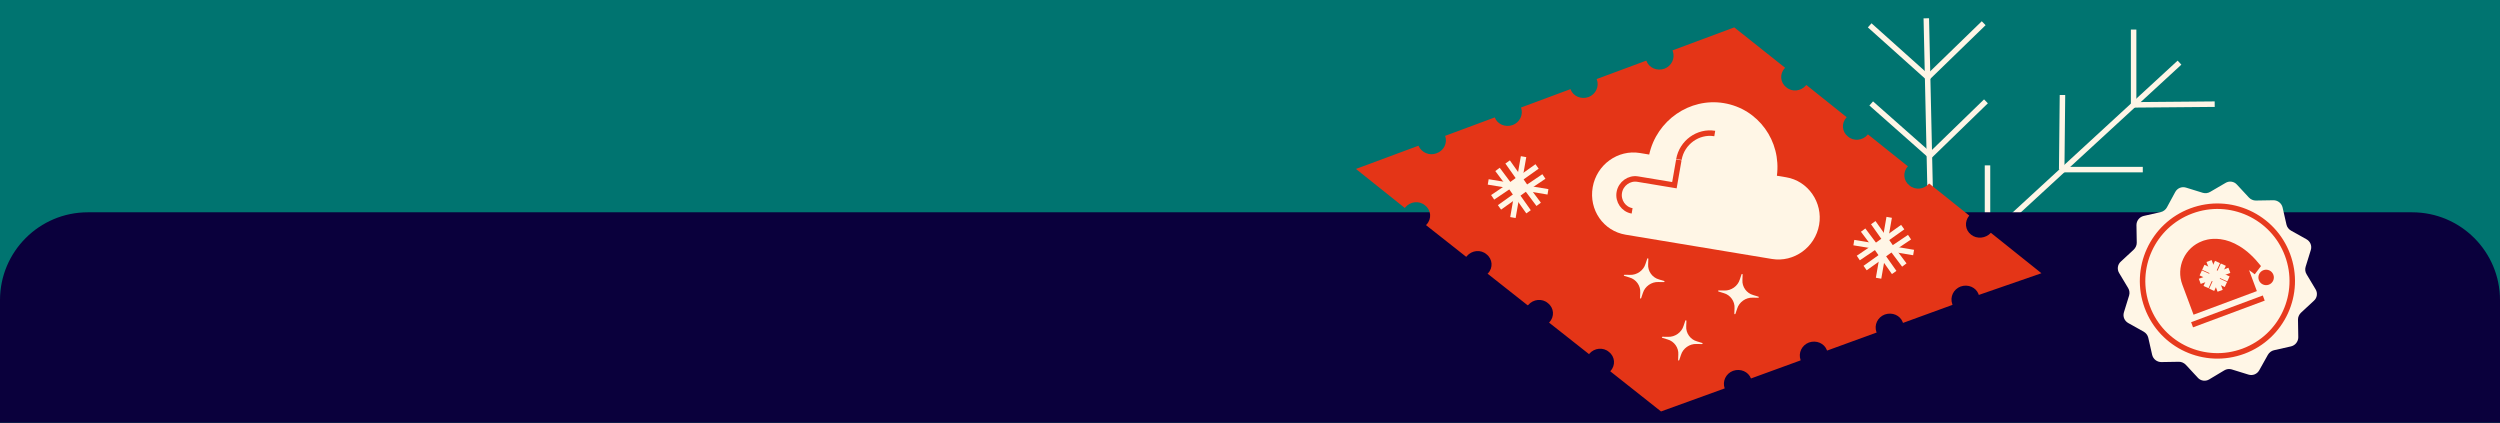 <?xml version="1.0" encoding="UTF-8"?> <svg xmlns="http://www.w3.org/2000/svg" width="1366" height="231" viewBox="0 0 1366 231" fill="none"><rect x="0" y="0" width="1366" height="231" fill="#333333" stroke="none"/> <g clip-path="url(#clip0_97_21)"> <path d="M1366 -1H0V232H1366V-1Z" fill="#007470"></path> <path d="M1085.97 131.119H1130.28" stroke="#FFF5E6" stroke-width="3"></path> <path d="M1085.97 90.361V131.119" stroke="#FFF5E6" stroke-width="3"></path> <path d="M1032.47 180.338L1076.77 179.953" stroke="#FFF5E6" stroke-width="3"></path> <path d="M1032.47 139.193L1032.05 180.336" stroke="#FFF5E6" stroke-width="3"></path> <path d="M1053.37 42.299L1083.88 12.691" stroke="#FFF5E6" stroke-width="3"></path> <path d="M1021.6 13.846L1053.37 42.299" stroke="#FFF5E6" stroke-width="3"></path> <path d="M1054.62 84.98L1085.13 55.373" stroke="#FFF5E6" stroke-width="3"></path> <path d="M1022.43 56.525L1054.62 84.979" stroke="#FFF5E6" stroke-width="3"></path> <path d="M1052.53 10L1055.87 159.574" stroke="#FFF5E6" stroke-width="3"></path> <path d="M1183.36 157.65L1215.55 185.72" stroke="#FFF5E6" stroke-width="3"></path> <path d="M1214.29 128.43L1183.36 157.653" stroke="#FFF5E6" stroke-width="3"></path> <path d="M1136.96 158.807L1169.15 186.876" stroke="#FFF5E6" stroke-width="3"></path> <path d="M1167.9 129.197L1136.96 158.805" stroke="#FFF5E6" stroke-width="3"></path> <path d="M1218.89 156.883L1055.87 159.574" stroke="#FFF5E6" stroke-width="3"></path> <path d="M1165.81 57.295L1210.11 56.91" stroke="#FFF5E6" stroke-width="3"></path> <path d="M1165.81 16.152V57.295" stroke="#FFF5E6" stroke-width="3"></path> <path d="M1126.51 92.67H1170.82" stroke="#FFF5E6" stroke-width="3"></path> <path d="M1126.93 51.912L1126.51 92.67" stroke="#FFF5E6" stroke-width="3"></path> <path d="M1190.88 34.225L1017 194.181" stroke="#FFF5E6" stroke-width="3"></path> <path d="M1109.38 214.559C1119.76 214.559 1128.19 206.812 1128.19 197.256C1128.19 187.7 1119.76 179.953 1109.38 179.953C1098.99 179.953 1090.57 187.7 1090.57 197.256C1090.57 206.812 1098.99 214.559 1109.38 214.559Z" fill="#FFF5E6"></path> <path d="M1108.96 184.569V158.807" stroke="#FFF5E6" stroke-width="3"></path> <path d="M0 164C0 137.49 21.49 116 48 116H1318C1344.51 116 1366 137.49 1366 164V232H0V164Z" fill="#0A003C"></path> <path d="M1115.44 149.291L1087.8 127.193C1085.1 130.279 1080.14 130.758 1077.01 128.226C1073.68 125.662 1073.27 121.075 1076 117.789L1054.08 100.263C1051.34 103.549 1046.38 104.027 1043.29 101.295C1039.95 98.731 1039.58 93.945 1042.48 90.89L1020.56 73.364C1020.56 73.364 1020.56 73.364 1020.52 73.564C1017.78 76.849 1012.82 77.328 1009.73 74.596C1006.4 72.032 1006.02 67.245 1008.93 64.191C1008.93 64.191 1008.93 64.191 1008.96 63.991L987.036 46.464C987.036 46.464 986.998 46.664 986.792 46.633C984.056 49.919 979.093 50.398 976.003 47.665C972.669 45.102 972.296 40.315 975.2 37.26C975.2 37.26 975.238 37.06 975.444 37.092L947.598 14.963L913.878 27.52C913.841 27.72 914.047 27.752 914.009 27.952C915.394 31.864 913.333 36.075 909.455 37.542C905.371 38.977 901.064 37.088 899.641 33.376C899.641 33.376 899.679 33.175 899.473 33.144L872.366 43.211C872.366 43.211 872.329 43.411 872.535 43.443C873.919 47.355 871.858 51.566 867.98 53.033C863.896 54.468 859.589 52.579 858.166 48.867L858.204 48.666L831.097 58.734C832.482 62.646 830.421 66.857 826.543 68.324C822.459 69.759 818.151 67.87 816.729 64.157L789.622 74.225C791.007 78.137 788.946 82.348 784.862 83.784C780.984 85.25 776.677 83.361 775.048 79.617L740.879 92.312L767.602 113.653C767.639 113.453 767.845 113.484 767.883 113.284C770.619 109.998 775.582 109.519 778.672 112.252C782.006 114.815 782.379 119.602 779.475 122.657C779.437 122.857 779.231 122.825 779.194 123.025L801.16 140.352C801.197 140.152 801.403 140.183 801.441 139.983C804.176 136.698 809.14 136.219 812.23 138.951C815.563 141.515 815.937 146.302 813.032 149.356L812.789 149.525L834.755 166.851C834.755 166.851 834.793 166.651 834.999 166.683C837.734 163.397 842.698 162.918 845.788 165.65C849.121 168.214 849.494 173.001 846.59 176.056C846.59 176.056 846.553 176.255 846.347 176.224L868.313 193.551L868.35 193.351C871.086 190.065 876.05 189.586 879.14 192.318C882.473 194.882 882.846 199.669 879.942 202.724C879.942 202.724 879.942 202.723 879.905 202.923L907.582 224.821L942.369 212.22C940.984 208.307 943.046 204.096 946.924 202.63C951.008 201.194 955.315 203.084 956.738 206.796L983.807 196.929C983.807 196.929 983.807 196.929 983.844 196.729C982.459 192.816 984.521 188.605 988.399 187.139C992.482 185.703 996.79 187.593 998.212 191.305C998.212 191.305 998.175 191.505 998.381 191.536L1025.45 181.669L1025.28 181.438C1023.9 177.525 1025.96 173.314 1029.84 171.848C1033.92 170.412 1038.23 172.301 1039.65 176.014C1039.61 176.214 1039.82 176.245 1039.78 176.445L1066.85 166.578C1066.89 166.378 1066.68 166.347 1066.72 166.147C1065.33 162.234 1067.4 158.023 1071.27 156.557C1075.36 155.121 1079.66 157.01 1081.09 160.723C1081.05 160.923 1081.22 161.154 1081.22 161.154L1115.44 149.291Z" fill="#E43517"></path> <path d="M951.555 149.949C951.629 149.541 952.247 149.638 952.172 150.045L952.061 152.961C951.801 156.692 954.327 160.231 957.956 161.22L960.762 162.079C961.173 162.144 961.061 162.754 960.65 162.69L957.694 162.645C953.916 162.472 950.27 165.043 949.187 168.644L948.253 171.431C948.178 171.838 947.561 171.741 947.636 171.334L947.747 168.418C948.007 164.687 945.481 161.148 941.852 160.16L939.046 159.3C938.635 159.236 938.747 158.625 939.158 158.689L942.113 158.734C945.891 158.908 949.537 156.337 950.621 152.735L951.555 149.949Z" fill="#FFF6E6"></path> <path d="M920.841 175.257C920.916 174.85 921.533 174.947 921.458 175.354L921.347 178.27C921.087 182.001 923.613 185.54 927.242 186.528L930.048 187.388C930.459 187.452 930.347 188.063 929.936 187.999L926.981 187.954C923.202 187.78 919.556 190.351 918.473 193.953L917.539 196.739C917.464 197.147 916.847 197.05 916.922 196.643L917.033 193.727C917.293 189.996 914.767 186.457 911.138 185.468L908.332 184.609C907.921 184.544 908.033 183.933 908.444 183.998L911.399 184.043C915.177 184.216 918.824 181.645 919.907 178.044L920.841 175.257Z" fill="#FFF6E6"></path> <path d="M900.038 141.399C900.112 140.991 900.73 141.088 900.655 141.496L900.544 144.41C900.283 148.141 902.81 151.68 906.439 152.669L909.244 153.529C909.656 153.594 909.544 154.204 909.132 154.139L906.177 154.095C902.399 153.921 898.753 156.492 897.67 160.093L896.736 162.88C896.661 163.287 896.044 163.191 896.118 162.783L896.23 159.867C896.49 156.137 893.964 152.598 890.335 151.61L887.529 150.751C887.118 150.686 887.23 150.074 887.641 150.139L890.596 150.184C894.374 150.358 898.02 147.787 899.104 144.186L900.038 141.399Z" fill="#FFF6E6"></path> <path d="M975.968 96.865L970.897 96.023C973.369 77.084 960.79 59.474 941.927 56.343C923.267 53.246 905.219 65.773 901.125 84.444L896.055 83.603C884.088 81.617 872.418 89.886 870.254 102.285C868.089 114.684 876.094 126.219 888.263 128.239L968.176 141.501C980.143 143.487 991.813 135.217 993.977 122.818C996.105 110.626 987.935 98.851 975.968 96.865Z" fill="#FFF6E6"></path> <path d="M917.352 87.138C918.975 77.838 927.814 71.438 936.941 72.953" stroke="#E73A1E" stroke-width="3" stroke-miterlimit="10"></path> <path d="M891.789 115.216C887.124 114.441 883.956 109.875 884.785 105.123C885.615 100.37 890.154 97.083 894.819 97.857L914.899 101.189L917.316 87.344" stroke="#E73A1E" stroke-width="3" stroke-miterlimit="10"></path> <path d="M830.348 97.568L825.035 101.397L828.658 106.587L833.971 102.758L830.348 97.568Z" stroke="#FFF6E6" stroke-width="3"></path> <path d="M834.122 102.815L840.733 111.65M843.589 96.427L834.122 102.815M824.846 101.403L818.234 92.568M815.584 107.823L825.052 101.435" stroke="#FFF6E6" stroke-width="3"></path> <path d="M813.156 99.4L845.811 104.82" stroke="#FFF6E6" stroke-width="3"></path> <path d="M828.748 106.597L819.319 113.314M835.201 115.727L828.748 106.597M830.427 97.658L839.856 90.941M823.765 88.496L830.218 97.626" stroke="#FFF6E6" stroke-width="3"></path> <path d="M832.47 85.596L826.662 118.867" stroke="#FFF6E6" stroke-width="3"></path> <path d="M1030.15 130.729L1024.83 134.558L1028.46 139.747L1033.77 135.919L1030.15 130.729Z" stroke="#FFF6E6" stroke-width="3"></path> <path d="M1033.9 135.973L1040.52 144.808M1043.37 129.585L1033.9 135.973M1024.63 134.562L1018.02 125.727M1015.37 140.981L1024.83 134.593" stroke="#FFF6E6" stroke-width="3"></path> <path d="M1012.94 132.559L1045.59 137.978" stroke="#FFF6E6" stroke-width="3"></path> <path d="M1028.53 139.753L1019.1 146.47M1034.98 148.883L1028.53 139.753M1030.21 130.814L1039.64 124.097M1023.55 121.652L1030 130.782" stroke="#FFF6E6" stroke-width="3"></path> <path d="M1032.25 118.752L1026.45 152.023" stroke="#FFF6E6" stroke-width="3"></path> <path d="M1188.56 104.893C1189.73 102.788 1192.11 101.803 1194.43 102.507L1203.63 105.354C1204.95 105.744 1206.46 105.575 1207.65 104.835L1216.03 99.948C1218.02 98.716 1220.71 99.088 1222.25 100.865L1228.81 107.932C1229.77 108.945 1231.19 109.593 1232.56 109.575L1242.2 109.412C1244.56 109.416 1246.62 111.001 1247.2 113.336L1249.33 122.738C1249.64 124.094 1250.58 125.311 1251.83 126.023L1260.25 130.729C1262.35 131.905 1263.34 134.283 1262.63 136.605L1259.78 145.803C1259.39 147.125 1259.56 148.631 1260.3 149.826L1265.24 158.084C1266.48 160.075 1266.1 162.763 1264.33 164.308L1257.26 170.863C1256.25 171.829 1255.6 173.247 1255.62 174.613L1255.78 184.258C1255.78 186.613 1254.19 188.674 1251.86 189.25L1242.45 191.382C1241.1 191.691 1239.88 192.634 1239.17 193.88L1234.46 202.301C1233.29 204.406 1230.91 205.39 1228.59 204.687L1219.39 201.84C1218.07 201.45 1216.56 201.619 1215.37 202.358L1207.11 207.299C1205.12 208.531 1202.43 208.16 1200.88 206.383L1194.33 199.315C1193.36 198.302 1191.95 197.654 1190.58 197.673L1180.93 197.836C1178.58 197.831 1176.52 196.246 1175.94 193.912L1173.81 184.509C1173.5 183.154 1172.56 181.937 1171.31 181.225L1162.89 176.519C1160.79 175.343 1159.8 172.964 1160.51 170.643L1163.35 161.444C1163.74 160.123 1163.57 158.617 1162.83 157.422L1157.89 149.164C1156.66 147.172 1157.03 144.485 1158.81 142.94L1165.88 136.384C1166.89 135.419 1167.54 134.001 1167.52 132.635L1167.36 122.989C1167.36 120.634 1168.95 118.573 1171.28 117.997L1180.68 115.866C1182.04 115.557 1183.26 114.613 1183.97 113.367L1188.56 104.893Z" fill="#FFF6E6"></path> <path d="M1225.87 191.874C1247.03 183.989 1257.79 160.446 1249.91 139.288C1242.02 118.13 1218.48 107.37 1197.32 115.255C1176.16 123.139 1165.4 146.683 1173.29 167.841C1181.17 188.999 1204.71 199.759 1225.87 191.874Z" stroke="#E73A1E" stroke-width="3" stroke-linecap="round" stroke-linejoin="round"></path> <path d="M1235.41 145.374C1231.7 140.679 1227.76 136.95 1223.6 134.479C1220.19 132.418 1216.77 131.142 1213.27 130.684C1207.4 129.93 1203.62 131.631 1203.27 131.76C1198.71 133.46 1195 136.904 1192.94 141.395C1190.89 145.885 1190.69 150.863 1192.42 155.512L1198.55 171.955L1233.15 159.058L1228.89 147.608C1230.23 148.579 1231.27 149.269 1231.99 149.884L1235.41 145.374Z" fill="#E73A1E"></path> <path d="M1209.25 148.486L1207.83 151.578L1210.93 152.991L1212.34 149.899L1209.25 148.486Z" stroke="#FFF6E6" stroke-width="3"></path> <path d="M1212.31 149.962L1217.63 152.393M1214.83 144.613L1212.4 149.93M1207.8 151.545L1202.49 149.114M1205.37 156.862L1207.8 151.545" stroke="#FFF6E6" stroke-width="3"></path> <path d="M1201.95 153.727L1218.13 147.695" stroke="#FFF6E6" stroke-width="3"></path> <path d="M1210.91 153.034L1208.48 158.352M1216.23 155.464L1210.91 153.034M1209.21 148.471L1211.64 143.154M1203.89 146.041L1209.21 148.471" stroke="#FFF6E6" stroke-width="3"></path> <path d="M1207.03 142.617L1213.09 158.888" stroke="#FFF6E6" stroke-width="3"></path> <path d="M1197.75 177.451L1236.92 162.854" stroke="#E73A1E" stroke-width="3"></path> <path d="M1239.69 155.547C1241.88 154.732 1242.99 152.298 1242.17 150.111C1241.36 147.924 1238.93 146.812 1236.74 147.627C1234.55 148.442 1233.44 150.876 1234.25 153.063C1235.07 155.25 1237.5 156.362 1239.69 155.547Z" fill="#E73A1E"></path> </g> <defs> <clipPath id="clip0_97_21"> <rect width="1366" height="231" fill="white"></rect> </clipPath> </defs> </svg> 